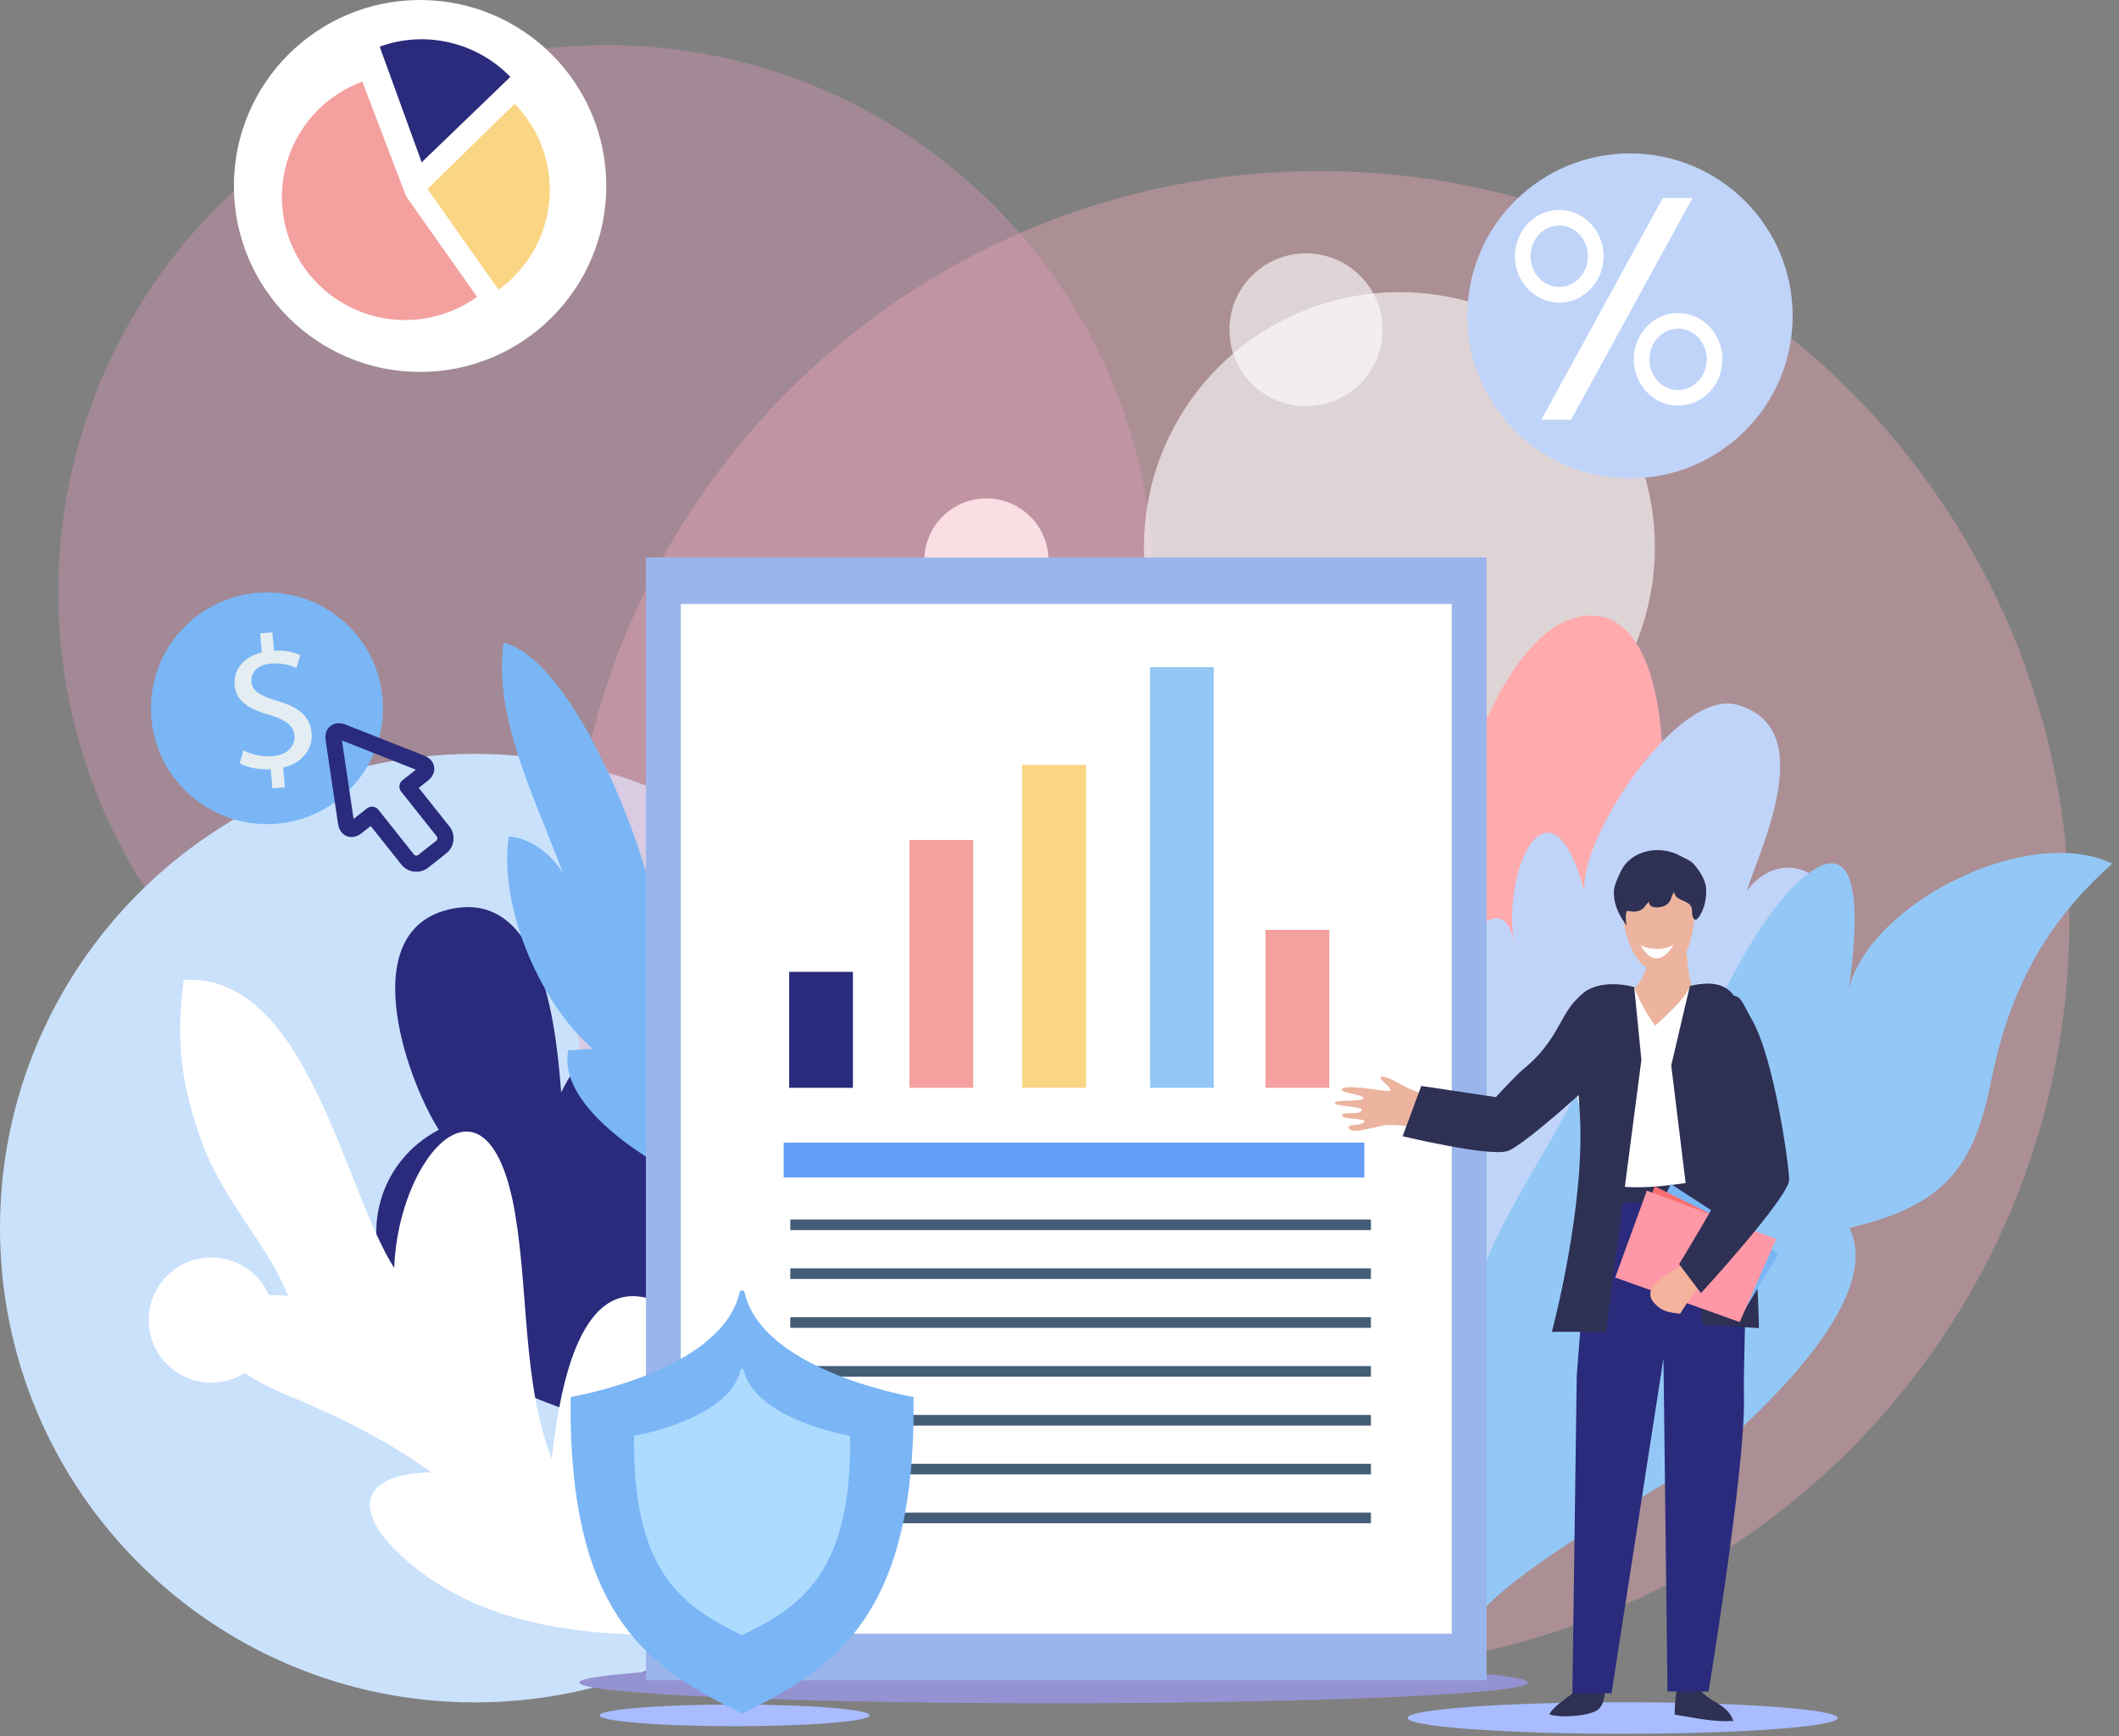 <?xml version="1.0" encoding="UTF-8"?> <svg xmlns="http://www.w3.org/2000/svg" xmlns:xlink="http://www.w3.org/1999/xlink" width="238px" height="195px" viewBox="0 0 238 195" version="1.1"><rect x="0" y="0" width="238" height="195" fill="#808080" stroke="none"/><!-- Generator: sketchtool 63.1 (101010) - https://sketch.com --><title>4F490712-DCB2-4713-B7DF-9D35263325EB</title><desc>Created with sketchtool.</desc><g id="Design" stroke="none" stroke-width="1" fill="none" fill-rule="evenodd"><g id="Home" transform="translate(-990, -1569)"><g id="How-it-works-#1" transform="translate(150, 1260)"><g id="#3" transform="translate(780, 274)"><g id="artwork-#3" transform="translate(60, 35)"><g><path d="M129.639,66.522 C129.639,100.469 102.086,127.986 68.096,127.986 C34.106,127.986 6.552,100.469 6.552,66.522 C6.552,32.579 34.106,5.063 68.096,5.063 C102.086,5.063 129.639,32.579 129.639,66.522" id="Fill-1" fill="#DA97B8" opacity="0.377"></path><path d="M117.759,62.935 C117.759,66.779 114.639,69.894 110.791,69.894 C106.943,69.894 103.822,66.779 103.822,62.935 C103.822,59.091 106.943,55.976 110.791,55.976 C114.639,55.976 117.759,59.091 117.759,62.935" id="Fill-3" fill="#FFFFFF"></path><path d="M106.671,137.93 C106.671,167.347 82.791,191.195 53.335,191.195 C23.878,191.195 8.38028169e-05,167.347 8.38028169e-05,137.93 C8.38028169e-05,108.512 23.878,84.665 53.335,84.665 C82.791,84.665 106.671,108.512 106.671,137.93" id="Fill-5" fill="#CAE1FC"></path><path d="M232.427,103.36 C232.427,149.831 194.703,187.506 148.167,187.506 C101.633,187.506 63.909,149.831 63.909,103.36 C63.909,56.885 101.633,19.212 148.167,19.212 C194.703,19.212 232.427,56.885 232.427,103.36" id="Fill-7" fill="#F3A9B8" opacity="0.377"></path><path d="M185.87,61.466 C185.87,77.288 173.018,90.117 157.176,90.117 C141.328,90.117 128.486,77.288 128.486,61.466 C128.486,45.641 141.328,32.812 157.176,32.812 C173.018,32.812 185.87,45.641 185.87,61.466" id="Fill-9" fill="#FFFFFF" opacity="0.602"></path><path d="M30.783,148.256 C30.783,152.139 27.63,155.287 23.743,155.287 C19.854,155.287 16.701,152.139 16.701,148.256 C16.701,144.372 19.854,141.225 23.743,141.225 C27.63,141.225 30.783,144.372 30.783,148.256" id="Fill-11" fill="#FFFFFF"></path><path d="M146.853,165.943 C146.853,175.872 138.794,183.921 128.852,183.921 C118.909,183.921 110.85,175.872 110.85,165.943 C110.85,156.014 118.909,147.965 128.852,147.965 C138.794,147.965 146.853,156.014 146.853,165.943" id="Fill-13" fill="#DA97B8"></path><path d="M90.817,135.122 C90.817,143.37 84.123,150.056 75.864,150.056 C67.606,150.056 60.911,143.37 60.911,135.122 C60.911,126.875 67.606,120.189 75.864,120.189 C84.123,120.189 90.817,126.875 90.817,135.122" id="Fill-15" fill="#FFFFFF"></path><path d="M70.212,160.548 C61.19,157.611 49.588,154.049 44.239,145.254 C40.188,138.592 42.624,130.346 49.285,126.892 C45.447,120.802 39.798,104.177 50.859,102.046 C61.382,100.019 62.533,116.778 63.034,122.687 C67.291,113.647 73.214,119.707 69.402,127 C76.212,123.683 76.139,133.669 76.169,137.573 C76.253,149.266 75.692,159.742 78.071,171.428 L70.212,160.548 Z" id="Fill-17" fill="#2A2B7C"></path><path d="M88.638,183.259 C74.047,183.696 57.148,185.42 45.466,175.077 C39.462,169.761 40.258,165.549 48.442,165.363 C43.57,161.804 37.757,158.944 32.145,156.637 C21.949,152.444 17.481,144.551 32.347,145.529 C30.174,139.931 25.176,134.94 22.821,128.656 C20.37,122.123 19.698,116.898 20.64,110.053 C34.439,109.198 38.548,133.423 44.275,142.407 C44.733,129.652 54.861,118.585 57.856,136.307 C59.383,145.339 58.709,155.44 61.953,163.81 C62.67,158.193 64.372,143.813 72.532,145.746 C76.132,146.599 76.63,150.262 77.306,153.62 C79.123,162.666 79.265,174.381 86.524,180.612 L88.638,183.259 Z" id="Fill-19" fill="#FFFFFF"></path><path d="M160.478,124.522 C158.651,115.256 159.982,103.2 162.433,93.588 C164.089,87.088 169.474,70.293 177.833,69.196 C187.206,67.965 187.524,86.808 186.155,93.061 C184.145,102.238 179.345,109.668 173.967,117.337 C168.869,124.605 164.908,132.782 159.863,139.73 L160.478,124.522 Z" id="Fill-21" fill="#FFAAAC"></path><path d="M196.181,100.092 C198.716,96.539 203.403,96.366 205.639,100.812 C207.813,105.128 205.161,107.237 203.28,110.24 C197.511,119.452 192.217,127.05 183.758,133.712 C175.671,140.078 165.916,143.801 158.437,151.376 C163.537,142.697 160.76,131.617 160.947,121.756 C161.032,117.314 161.595,111.947 163.204,107.933 C164.112,105.669 169.064,99.549 170.042,106.009 C168.69,97.072 174.297,86.231 177.978,100.232 C177.179,94.403 188.402,77.306 195.065,79.146 C204.417,81.731 197.723,95.167 196.181,100.092" id="Fill-23" fill="#BFD4F8"></path><path d="M163.476,175.454 C163.476,166.545 163.037,157.565 164.64,148.977 C166.382,139.643 172.547,131.617 176.751,123.327 C181.707,113.556 186.873,121.573 187.807,129.912 C188.006,121.464 195.927,104.701 201.849,99.165 C209.874,91.665 208.508,105.216 207.638,111.065 C210.229,101.157 228.026,92.552 237.244,96.993 C229.56,103.838 225.613,111.431 223.569,121.714 C221.501,132.112 217.442,135.544 207.711,137.916 C211.485,145.517 199.033,157.208 194.309,161.574 C188.98,166.499 162.253,179.223 163.963,186.23 L163.476,175.454 Z" id="Fill-25" fill="#93C8F6"></path><path d="M81.068,134.027 C76.029,132.607 62.363,125.082 63.834,117.931 C64.684,118.039 65.727,117.703 66.624,117.845 C61.162,113.196 55.989,102.557 57.128,93.942 C59.598,94.117 61.988,95.945 63.232,98.109 C60.529,90.472 55.3,80.754 56.571,72.17 C64.188,74.186 71.591,93.228 73.121,100.117 C75.57,111.151 76.762,122.797 78.834,134.027 L81.068,134.027 Z" id="Fill-27" fill="#7AB6F6"></path><path d="M206.397,192.944 C206.397,193.924 195.586,194.718 182.245,194.718 C168.905,194.718 158.092,193.924 158.092,192.944 C158.092,191.967 168.905,191.176 182.245,191.176 C195.586,191.176 206.397,191.967 206.397,192.944" id="Fill-29" fill="#A8BCFF"></path><path d="M171.619,188.967 C171.619,190.254 147.771,191.296 118.346,191.296 C88.919,191.296 65.071,190.254 65.071,188.967 C65.071,187.684 88.919,186.648 118.346,186.648 C147.771,186.648 171.619,187.684 171.619,188.967" id="Fill-31" fill="#9492D0"></path><polygon id="Fill-33" fill="#9AB5EB" points="72.551 188.706 166.968 188.706 166.968 62.611 72.551 62.611"></polygon><polygon id="Fill-35" fill="#FFFFFF" points="76.462 183.482 163.057 183.482 163.057 67.834 76.462 67.834"></polygon><polygon id="Fill-36" fill="#649DF6" points="88.019 132.245 153.236 132.245 153.236 128.329 88.019 128.329"></polygon><polygon id="Fill-37" fill="#455E77" points="88.761 138.155 153.978 138.155 153.978 136.961 88.761 136.961"></polygon><polygon id="Fill-38" fill="#455E77" points="88.761 143.641 153.978 143.641 153.978 142.448 88.761 142.448"></polygon><polygon id="Fill-39" fill="#455E77" points="88.761 149.128 153.978 149.128 153.978 147.936 88.761 147.936"></polygon><polygon id="Fill-40" fill="#455E77" points="88.761 154.616 153.978 154.616 153.978 153.421 88.761 153.421"></polygon><polygon id="Fill-41" fill="#455E77" points="88.761 160.104 153.978 160.104 153.978 158.91 88.761 158.91"></polygon><polygon id="Fill-42" fill="#455E77" points="88.761 165.589 153.978 165.589 153.978 164.396 88.761 164.396"></polygon><polygon id="Fill-43" fill="#455E77" points="88.761 171.078 153.978 171.078 153.978 169.884 88.761 169.884"></polygon><path d="M189.251,104.378 C189.251,104.378 189.489,109.961 190.14,111.036 C190.983,112.436 192.756,111.603 193.153,113.392 C193.399,114.509 192.721,116.022 192.127,116.936 C190.326,119.714 187.104,119.343 184.148,119.859 C182.459,120.154 180.624,119.399 180.072,117.636 C179.636,116.246 180.04,113.832 181.02,112.697 C181.613,112.011 182.704,111.841 183.376,111.225 C183.387,111.218 185.195,109.558 185.069,107.288 C184.942,105.012 187.984,103.112 189.251,104.378" id="Fill-44" fill="#ECB49F"></path><path d="M186.772,109.918 C188.139,109.973 188.993,109.256 189.541,108.192 C189.335,106.362 189.251,104.378 189.251,104.378 C187.984,103.113 184.942,105.012 185.069,107.287 C185.1,107.805 185.022,108.286 184.897,108.727 C185.375,109.42 185.992,109.887 186.772,109.918" id="Fill-45" fill="#ECB49F"></path><path d="M181.994,100.966 C181.994,100.966 182.406,108.85 186.09,108.982 C189.782,109.109 190.209,104.82 190.451,101.695 C190.718,98.199 190.396,97.133 186.09,96.936 C181.943,96.74 181.994,100.966 181.994,100.966" id="Fill-46" fill="#ECB49F"></path><path d="M184.262,106.16 C184.262,106.16 186.075,107.134 187.967,106.11 C187.967,106.11 186.2,109.495 184.262,106.16" id="Fill-47" fill="#FFFFFF"></path><path d="M189.86,135.802 C190.629,135.602 191.477,135.231 192.263,135.173 C192.91,135.123 193.359,135.467 193.791,135.119 C193.829,135.089 193.873,135.046 193.913,134.997 C194.311,134.54 194.207,132.834 194.266,132.262 C194.457,130.403 194.633,128.539 194.835,126.674 C195.217,123.156 198.458,108.117 189.801,110.73 C189.446,112.172 185.894,115.197 185.894,115.197 C185.894,115.197 184.218,112.895 183.548,110.841 C183.372,110.302 179.549,111.417 178.7,112.128 C174.497,115.662 177.343,122.544 177.792,126.675 C177.994,128.539 178.324,130.865 178.517,132.728 C178.578,133.297 178.32,134.54 178.713,134.997 C178.755,135.046 178.799,135.089 178.84,135.119 C179.268,135.467 179.721,135.123 180.369,135.173 C181.154,135.231 181.999,135.602 182.764,135.802 L189.86,135.802 Z" id="Fill-48" fill="#FFFFFF"></path><path d="M193.846,131.982 C193.101,132.202 192.247,132.325 191.504,132.478 C190.327,132.721 189.138,132.91 187.947,133.059 C186.264,133.272 184.564,133.397 182.868,133.317 C181.253,133.243 179.894,132.81 178.376,132.359 C178.309,132.988 178.524,133.783 178.508,134.46 C179.56,134.48 180.563,134.865 181.601,135.012 C183.053,135.214 184.469,135.341 185.971,135.343 C187.932,135.347 189.832,134.783 191.713,134.298 C192.304,134.145 193.661,134.108 194.115,133.687 C194.437,133.388 194.111,131.903 194.222,131.865 C194.101,131.906 193.977,131.947 193.846,131.982" id="Fill-49" fill="#2E3054"></path><path d="M178.165,187.837 C178.048,189.968 174.966,190.86 174.007,192.523 C174.998,192.967 178.481,192.767 179.447,192.034 C180.777,191.023 179.786,188.475 181.33,187.013 L178.165,187.837 Z" id="Fill-50" fill="#2E3054"></path><path d="M188.441,187.591 C188.543,189.243 188.022,190.865 188.11,192.575 C190.398,192.921 192.328,193.419 194.687,193.28 C194.139,191.723 192.923,191.428 191.662,190.495 C189.632,188.995 190.6,187.947 189.873,185.803 L188.441,187.591 Z" id="Fill-51" fill="#2E3054"></path><path d="M178.698,133.98 L177.096,154.494 L176.605,190.17 L181.004,190.17 L186.835,152.572 L187.29,189.972 L191.899,189.972 C191.899,189.972 196.018,164.998 195.879,157.071 C195.734,149.138 197.062,138.461 193.84,133.757 C193.84,133.757 183.171,136.625 178.698,133.98" id="Fill-52" fill="#2A2B7C"></path><path d="M189.801,110.73 L187.709,119.66 L191.27,148.743 L197.555,149.161 C197.555,149.161 197.555,144.558 196.717,136.189 C195.879,127.82 195.46,115.266 195.46,115.266 C195.46,115.266 196.293,109.123 189.801,110.73" id="Fill-53" fill="#2E3054"></path><path d="M191.61,99.631 C191.616,99.672 191.619,99.713 191.622,99.754 C191.684,100.714 191.511,101.744 191.052,102.596 C190.813,103.044 190.435,103.653 190.151,103.018 C189.926,102.519 190.233,101.94 189.702,101.52 C189.118,101.06 188.135,101.034 188.032,100.15 C187.612,100.804 187.766,101.307 187.013,101.707 C186.565,101.945 185.152,102.135 185.225,101.27 C184.875,101.517 184.694,102.035 184.25,102.222 C183.235,102.65 182.866,102.094 182.7,102.383 C182.541,102.658 182.578,103.772 182.795,104.017 C181.827,102.926 181.125,101.315 181.291,99.876 C181.365,99.222 182.111,97.594 182.513,97.1 C183.955,95.328 186.724,95.021 188.68,96.103 C189.258,96.423 189.849,96.598 190.29,97.103 C190.866,97.765 191.502,98.745 191.61,99.631" id="Fill-54" fill="#2E3054"></path><path d="M168.571,126.626 C168.555,126.358 168.497,126.057 168.384,125.716 C167.763,123.819 164.73,123.789 163.192,123.591 C161.358,123.358 159.909,122.926 158.202,122.235 C157.433,121.924 155.791,120.737 155.036,120.949 C155,121.473 157.394,122.79 155.351,122.489 C153.798,122.26 150.975,121.847 150.716,122.309 C150.459,122.771 153.059,122.874 153.142,123.325 C153.219,123.78 149.916,123.448 149.909,123.87 C149.907,124.285 152.899,124.222 152.931,124.626 C152.986,125.32 150.818,124.761 150.752,125.243 C150.684,125.727 152.536,125.522 153.295,125.886 C152.96,126.588 151.058,126.105 151.552,126.779 C152.047,127.449 154.775,126.39 155.849,126.354 C157.819,126.289 159.837,126.702 161.626,127.527 C163.097,128.205 168.735,129.663 168.571,126.626" id="Fill-55" fill="#ECB49F"></path><path d="M178.923,111.082 C175.138,112.547 175.879,116.163 171.15,120.029 C170.244,120.769 168.015,123.217 168.015,123.217 L159.634,121.962 L157.539,127.611 C157.539,127.611 167.176,129.913 169.272,129.285 C171.367,128.657 181.004,119.622 181.004,119.622 C181.004,119.622 182.708,109.618 178.923,111.082" id="Fill-56" fill="#2E3054"></path><path d="M192.318,115.267 C194.296,115.552 193.938,118.788 194.999,123.461 C195.024,128.739 194.989,134.46 195.384,137.821 C195.525,139.017 195.632,140.289 195.713,141.579 L191.046,145.233 L189.176,141.098 C189.176,141.098 195.193,133.679 192.946,126.774 C190.7,119.87 192.318,115.267 192.318,115.267" id="Fill-57" fill="#2E3054"></path><polygon id="Fill-58" fill="#7AB6F6" points="195.613 147.679 199.762 140.838 187.67 132.98 183.076 142.492"></polygon><polygon id="Fill-59" fill="#FA7071" points="197.274 138.879 185.86 133.235 182.113 142.614 194.574 147.437"></polygon><path d="M183.548,110.841 L184.357,119.033 L180.376,149.58 L174.3,149.58 C174.3,149.58 178.071,135.562 177.443,125.1 C176.814,114.639 175.767,113.174 177.862,111.5 C179.957,109.827 183.548,110.841 183.548,110.841" id="Fill-60" fill="#2E3054"></path><polygon id="Fill-61" fill="#FF98A6" points="195.397 148.483 181.416 143.476 184.971 133.721 199.494 139.147"></polygon><path d="M195.467,132.041 C194.231,134.771 190.993,140.652 189.673,141.64 C188.344,142.633 183.873,144.355 185.857,146.413 C186.787,147.377 187.524,147.384 188.706,147.542 C189.527,146.265 190.103,145.325 191.09,144.194 C192.905,142.118 194.935,140.425 196.805,138.424 L195.467,132.041 Z" id="Fill-62" fill="#F5B29C"></path><path d="M196.778,114.536 C195.258,111.883 195.461,110.873 192.527,112.966 C189.349,115.233 192.745,120.555 194.203,125.101 C195.658,129.642 194.711,130.97 194.026,132.555 C193.339,134.139 188.595,141.975 188.595,141.975 L191.047,145.233 C191.047,145.233 201.022,134.368 200.955,132.46 C200.89,130.552 199.258,118.861 196.778,114.536" id="Fill-63" fill="#2E3054"></path><path d="M97.691,192.649 C97.691,193.324 90.899,193.87 82.519,193.87 C74.14,193.87 67.348,193.324 67.348,192.649 C67.348,191.978 74.14,191.434 82.519,191.434 C90.899,191.434 97.691,191.978 97.691,192.649" id="Fill-64" fill="#A8BCFF"></path><path d="M83.627,145.151 C83.597,145.022 83.48,144.931 83.348,144.931 C83.215,144.931 83.1,145.023 83.07,145.152 C83.065,145.177 83.059,145.203 83.053,145.227 C80.945,154.07 64.092,156.897 64.092,156.897 L64.092,159.376 C64.412,181.682 73.115,187.476 83.268,192.404 L83.429,192.404 C93.582,187.476 102.285,181.682 102.606,159.376 L102.606,156.897 C102.606,156.897 86.188,154.143 83.733,145.569 C83.699,145.45 83.663,145.306 83.627,145.151" id="Fill-65" fill="#7AB6F6"></path><path d="M83.524,153.849 C83.505,153.768 83.432,153.711 83.349,153.711 C83.264,153.711 83.192,153.769 83.173,153.85 C83.169,153.867 83.166,153.882 83.163,153.898 C81.834,159.469 71.215,161.251 71.215,161.251 L71.215,162.813 C71.417,176.868 76.901,180.518 83.297,183.624 L83.4,183.624 C89.796,180.518 95.28,176.868 95.483,162.813 L95.483,161.251 C95.483,161.251 85.138,159.516 83.591,154.113 C83.57,154.039 83.546,153.947 83.524,153.849" id="Fill-66" fill="#ADDAFF"></path><path d="M155.283,37.039 C155.283,41.782 151.433,45.625 146.687,45.625 C141.938,45.625 138.088,41.782 138.088,37.039 C138.088,32.296 141.938,28.453 146.687,28.453 C151.433,28.453 155.283,32.296 155.283,37.039" id="Fill-67" fill="#FFFFFF" opacity="0.605"></path><path d="M68.096,20.885 C68.096,32.419 58.733,41.771 47.183,41.771 C35.634,41.771 26.27,32.419 26.27,20.885 C26.27,9.35 35.634,0 47.183,0 C58.733,0 68.096,9.35 68.096,20.885" id="Fill-68" fill="#FFFFFF"></path><path d="M42.645,5.239 L47.362,18.229 L57.321,8.637 C53.598,4.784 47.853,3.347 42.645,5.239" id="Fill-69" fill="#2A2B7C"></path><path d="M48.012,21.225 L55.995,32.532 C61.366,28.681 63.346,21.42 60.357,15.281 C59.689,13.908 58.82,12.697 57.806,11.66 L48.012,21.225 Z" id="Fill-70" fill="#FAD583"></path><path d="M40.697,9.167 C40.279,9.322 39.864,9.498 39.453,9.696 C32.58,13.031 29.715,21.301 33.056,28.164 C36.393,35.028 44.673,37.888 51.548,34.554 C52.272,34.201 52.95,33.791 53.583,33.338 L45.6,22.029 L40.697,9.167 Z" id="Fill-71" fill="#F3A09F"></path><polygon id="Fill-72" fill="#2A2B7C" points="88.637 122.173 95.798 122.173 95.798 109.148 88.637 109.148"></polygon><polygon id="Fill-73" fill="#F3A09F" points="102.149 122.173 109.309 122.173 109.309 94.335 102.149 94.335"></polygon><polygon id="Fill-74" fill="#F3A09F" points="142.139 122.173 149.3 122.173 149.3 104.434 142.139 104.434"></polygon><polygon id="Fill-75" fill="#FAD583" points="114.822 122.173 121.982 122.173 121.982 85.907 114.822 85.907"></polygon><polygon id="Fill-76" fill="#93C8F6" points="129.17 122.173 136.33 122.173 136.33 74.925 129.17 74.925"></polygon><path d="M43.014,79.549 C43.014,86.734 37.182,92.559 29.986,92.559 C22.791,92.559 16.958,86.734 16.958,79.549 C16.958,72.364 22.791,66.54 29.986,66.54 C37.182,66.54 43.014,72.364 43.014,79.549" id="Fill-77" fill="#7AB6F6"></path><path d="M30.598,88.529 L30.409,86.392 C29.12,86.474 27.753,86.198 26.928,85.731 L27.339,84.272 C28.183,84.713 29.374,85.024 30.618,84.926 C32.194,84.798 33.182,83.844 33.076,82.637 C32.973,81.472 32.044,80.822 30.345,80.319 C28.003,79.652 26.518,78.79 26.354,76.95 C26.199,75.192 27.392,73.754 29.407,73.272 L29.219,71.131 L30.595,71.021 L30.777,73.077 C32.115,73.011 33.057,73.277 33.73,73.584 L33.297,75.027 C32.809,74.811 31.858,74.416 30.435,74.531 C28.725,74.668 28.167,75.696 28.241,76.544 C28.339,77.643 29.209,78.128 31.21,78.736 C33.579,79.439 34.828,80.448 34.996,82.334 C35.144,84.004 34.06,85.67 31.803,86.214 L31.997,88.418 L30.598,88.529 Z" id="Fill-78" fill="#E4EDF1"></path><path d="M41.78,90.59 C42.048,90.59 42.314,90.708 42.493,90.932 L46.491,95.967 C46.583,96.084 46.713,96.097 46.765,96.097 C46.819,96.097 46.898,96.084 46.974,96.023 L48.998,94.42 C49.146,94.304 49.172,94.083 49.055,93.938 L45.055,88.902 C44.905,88.715 44.837,88.475 44.865,88.236 C44.893,87.998 45.013,87.78 45.203,87.631 L46.707,86.44 L38.409,83.163 L39.715,91.976 L41.221,90.786 C41.387,90.654 41.585,90.59 41.78,90.59 M46.765,97.905 C46.099,97.905 45.482,97.608 45.073,97.091 L41.635,92.765 L40.591,93.592 C40.247,93.865 39.863,94.01 39.482,94.01 C38.71,94.01 38.101,93.426 37.971,92.558 L36.572,83.113 C36.49,82.572 36.616,82.077 36.921,81.721 C37.348,81.228 38.066,81.082 38.779,81.364 L47.67,84.875 C48.282,85.116 48.68,85.575 48.764,86.134 C48.848,86.693 48.599,87.248 48.082,87.658 L47.036,88.486 L50.474,92.813 C51.213,93.743 51.057,95.098 50.125,95.837 L48.102,97.441 C47.723,97.741 47.249,97.905 46.765,97.905" id="Fill-79" fill="#2A2B7C"></path><path d="M201.348,35.478 C201.348,45.556 193.167,53.725 183.075,53.725 C172.984,53.725 164.804,45.556 164.804,35.478 C164.804,25.4 172.984,17.23 183.075,17.23 C193.167,17.23 201.348,25.4 201.348,35.478" id="Fill-80" fill="#BFD4F8"></path><path d="M175.131,25.33 C173.356,25.33 171.909,26.878 171.909,28.781 C171.909,30.682 173.356,32.23 175.131,32.23 C176.906,32.23 178.353,30.682 178.353,28.781 C178.353,26.878 176.906,25.33 175.131,25.33 M175.131,33.985 C172.387,33.985 170.154,31.65 170.154,28.781 C170.154,25.911 172.387,23.576 175.131,23.576 C177.874,23.576 180.109,25.911 180.109,28.781 C180.109,31.65 177.874,33.985 175.131,33.985" id="Fill-81" fill="#FFFFFF"></path><path d="M188.48,36.908 C186.705,36.908 185.26,38.455 185.26,40.358 C185.26,42.261 186.705,43.807 188.48,43.807 C190.257,43.807 191.7,42.261 191.7,40.358 C191.7,38.455 190.257,36.908 188.48,36.908 M188.48,45.561 C185.737,45.561 183.504,43.227 183.504,40.358 C183.504,37.489 185.737,35.154 188.48,35.154 C191.225,35.154 193.457,37.489 193.457,40.358 C193.457,43.227 191.225,45.561 188.48,45.561" id="Fill-82" fill="#FFFFFF"></path><polygon id="Fill-83" fill="#FFFFFF" points="186.761 22.232 173.119 47.141 176.455 47.141 190.097 22.232"></polygon></g></g></g></g></g></g></svg> 